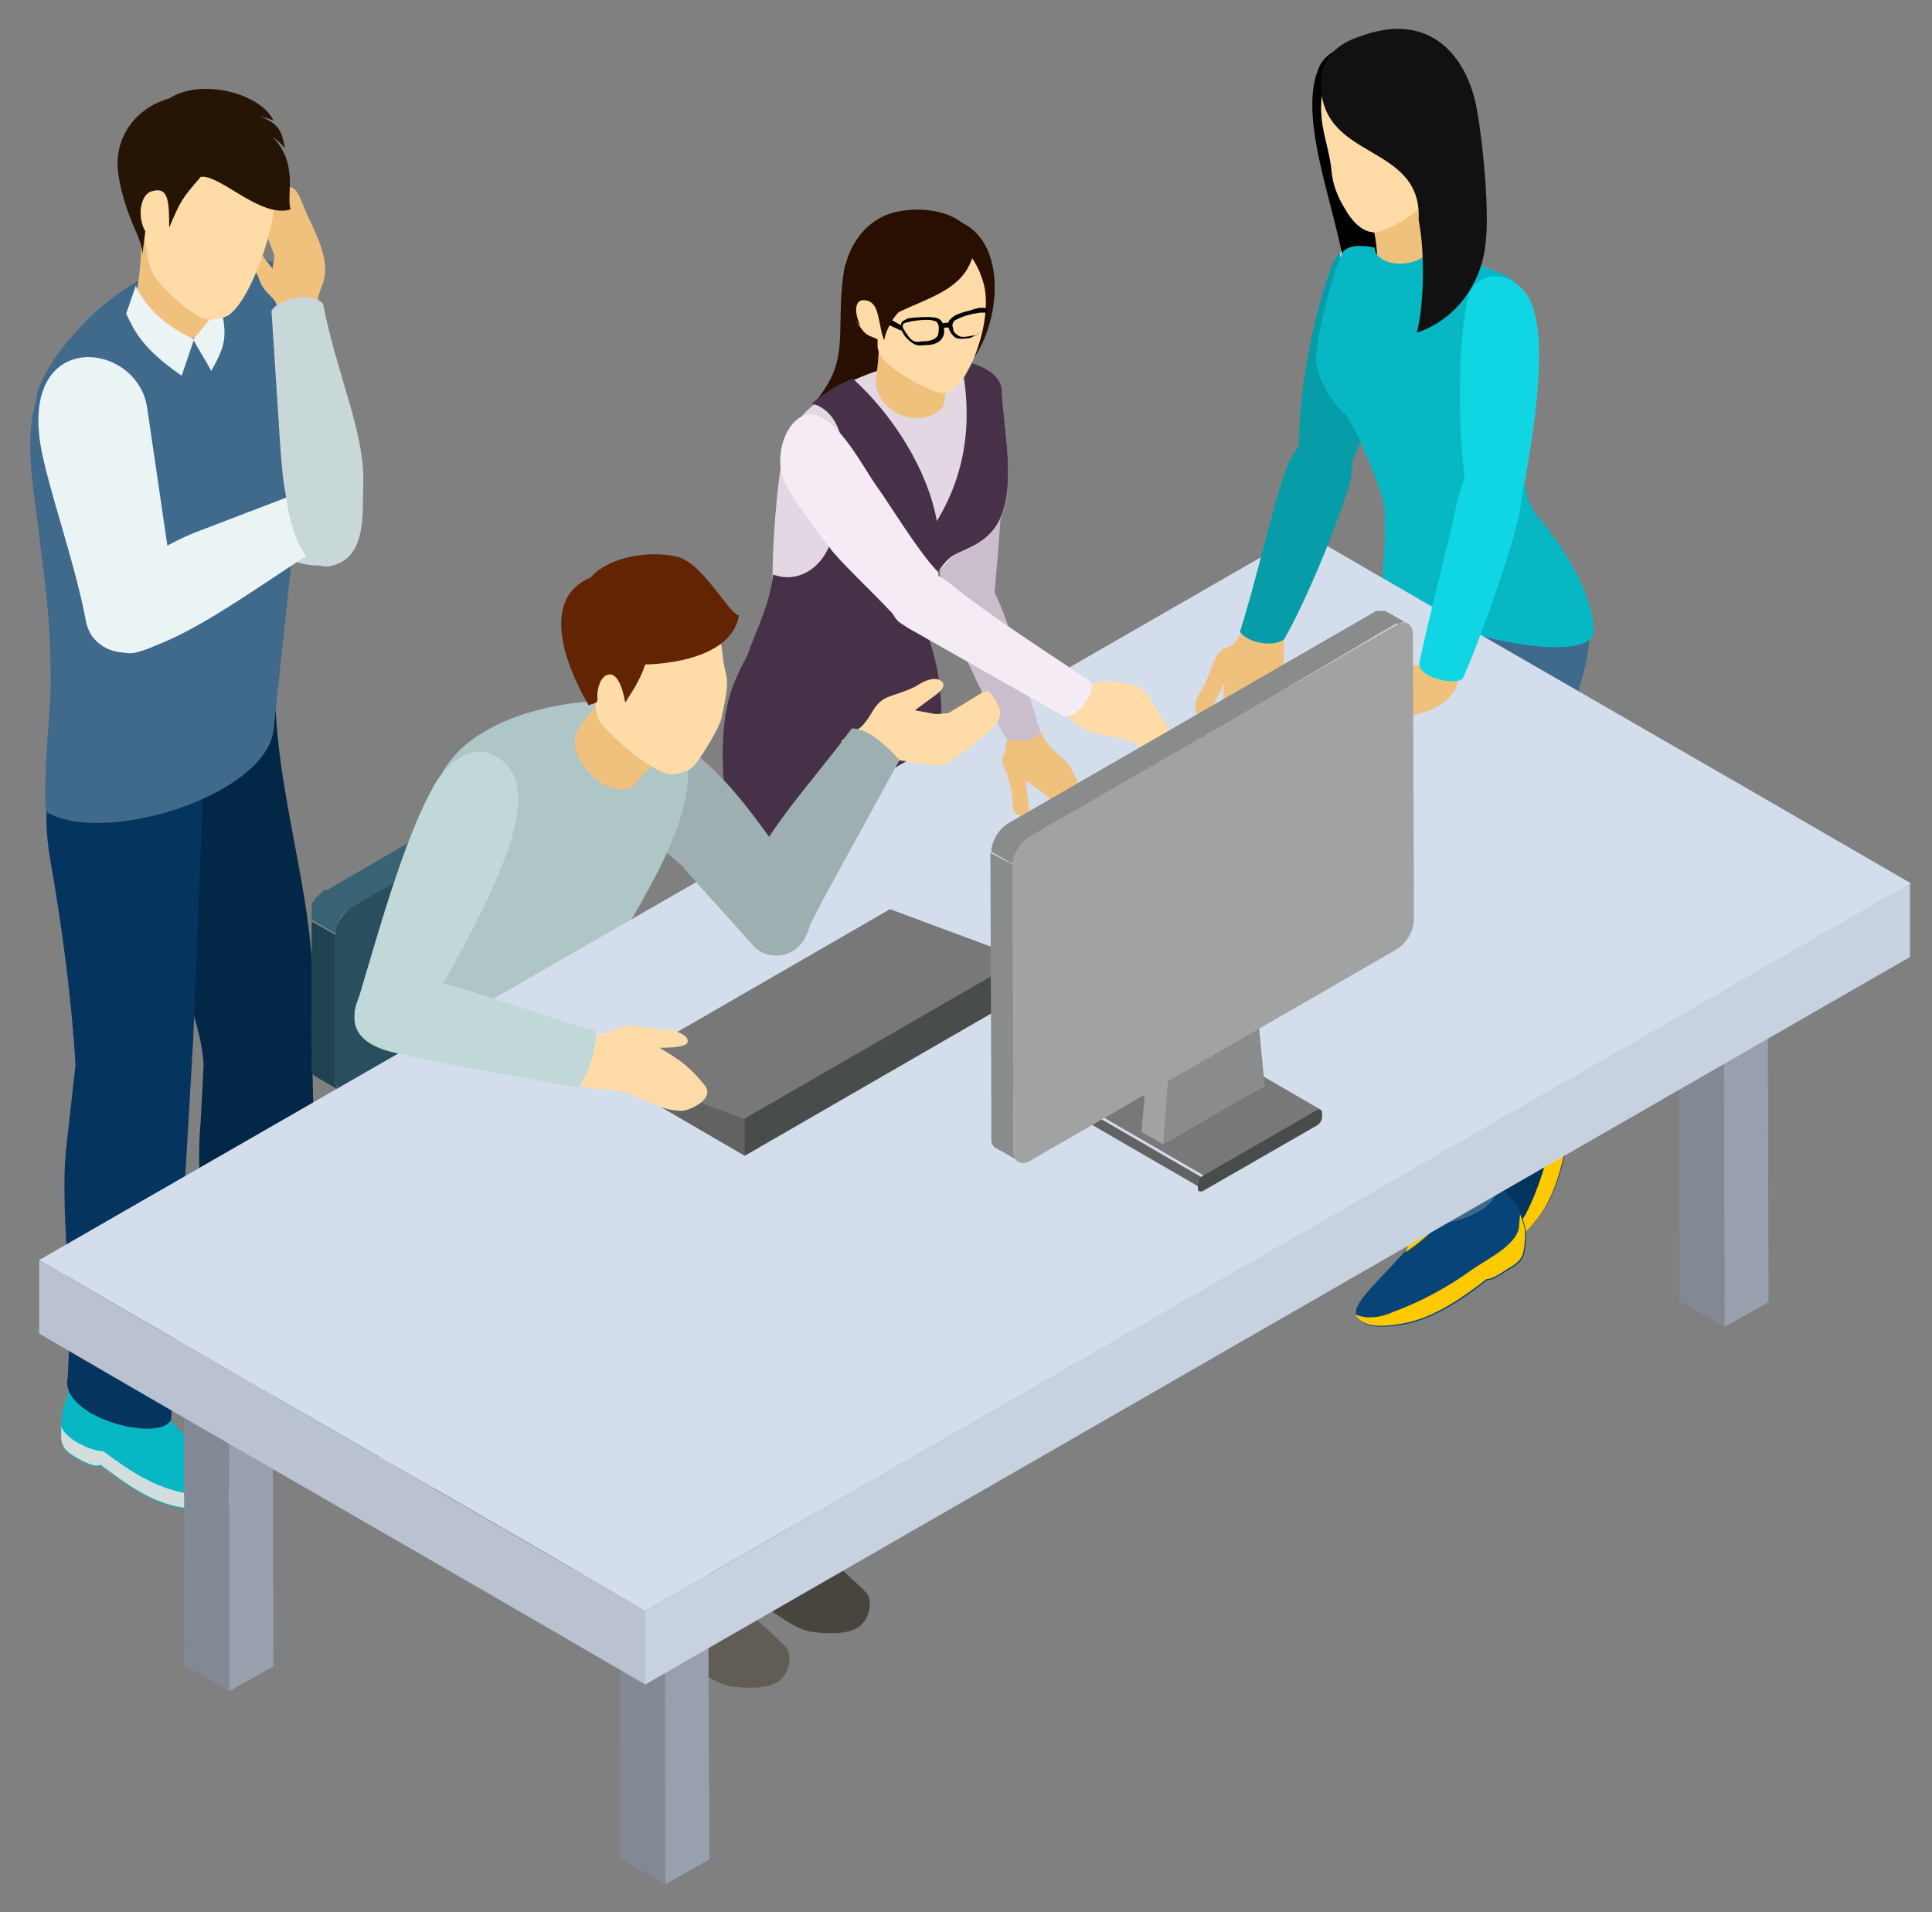 <?xml version="1.0" encoding="utf-8"?>
<!-- Generator: Adobe Illustrator 24.3.0, SVG Export Plug-In . SVG Version: 6.00 Build 0)  -->
<svg version="1.0" id="レイヤー_1" xmlns="http://www.w3.org/2000/svg" xmlns:xlink="http://www.w3.org/1999/xlink" x="0px"
	 y="0px" viewBox="0 0 202.1 200" style="enable-background:new 0 0 202.1 200;" xml:space="preserve">
<rect x="0" y="0" width="202.1" height="200" fill="#808080" stroke="none"/>
<style type="text/css">
	.st0{fill-rule:evenodd;clip-rule:evenodd;fill:#07B7C4;}
	.st1{fill-rule:evenodd;clip-rule:evenodd;fill:#D3DDDE;}
	.st2{fill-rule:evenodd;clip-rule:evenodd;fill:#079DA8;}
	.st3{fill-rule:evenodd;clip-rule:evenodd;fill:#BECBCC;}
	.st4{fill-rule:evenodd;clip-rule:evenodd;fill:#032747;}
	.st5{fill-rule:evenodd;clip-rule:evenodd;fill:#05345E;}
	.st6{fill-rule:evenodd;clip-rule:evenodd;fill:#C8D8D9;}
	.st7{fill-rule:evenodd;clip-rule:evenodd;fill:#406A8C;}
	.st8{fill-rule:evenodd;clip-rule:evenodd;fill:#EBF4F5;}
	.st9{fill-rule:evenodd;clip-rule:evenodd;fill:#F0C17D;}
	.st10{fill-rule:evenodd;clip-rule:evenodd;fill:#FFDBA7;}
	.st11{fill-rule:evenodd;clip-rule:evenodd;fill:#261505;}
	.st12{fill-rule:evenodd;clip-rule:evenodd;fill:#FDCA01;}
	.st13{fill-rule:evenodd;clip-rule:evenodd;fill:#084478;}
	.st14{fill-rule:evenodd;clip-rule:evenodd;fill:#C6DEF2;}
	.st15{fill-rule:evenodd;clip-rule:evenodd;fill:#365A78;}
	.st16{fill-rule:evenodd;clip-rule:evenodd;}
	.st17{fill-rule:evenodd;clip-rule:evenodd;fill:#121111;}
	.st18{fill-rule:evenodd;clip-rule:evenodd;fill:#CBBECC;}
	.st19{fill-rule:evenodd;clip-rule:evenodd;fill:#290F01;}
	.st20{fill-rule:evenodd;clip-rule:evenodd;fill:#042847;}
	.st21{fill-rule:evenodd;clip-rule:evenodd;fill:#473148;}
	.st22{fill-rule:evenodd;clip-rule:evenodd;fill:#E2D7E3;}
	.st23{fill-rule:evenodd;clip-rule:evenodd;fill:#9DAFB0;}
	.st24{fill-rule:evenodd;clip-rule:evenodd;fill:#48453E;}
	.st25{fill-rule:evenodd;clip-rule:evenodd;fill:#1F4351;}
	.st26{fill-rule:evenodd;clip-rule:evenodd;fill:#294F5E;}
	.st27{fill-rule:evenodd;clip-rule:evenodd;fill:#376375;}
	.st28{fill-rule:evenodd;clip-rule:evenodd;fill:#041D33;}
	.st29{fill-rule:evenodd;clip-rule:evenodd;fill:#08355C;}
	.st30{fill-rule:evenodd;clip-rule:evenodd;fill:#367C83;}
	.st31{fill-rule:evenodd;clip-rule:evenodd;fill:#46AAB4;}
	.st32{fill-rule:evenodd;clip-rule:evenodd;fill:#021A30;}
	.st33{fill-rule:evenodd;clip-rule:evenodd;fill:#615D54;}
	.st34{fill-rule:evenodd;clip-rule:evenodd;fill:#AFC6C7;}
	.st35{fill-rule:evenodd;clip-rule:evenodd;fill:#828994;}
	.st36{fill-rule:evenodd;clip-rule:evenodd;fill:#98A0AD;}
	.st37{fill-rule:evenodd;clip-rule:evenodd;fill:#BAC2D1;}
	.st38{fill-rule:evenodd;clip-rule:evenodd;fill:#D4DDEC;}
	.st39{fill-rule:evenodd;clip-rule:evenodd;fill:#C8D1E0;}
	.st40{fill-rule:evenodd;clip-rule:evenodd;fill:#632404;}
	.st41{fill-rule:evenodd;clip-rule:evenodd;fill:#636262;}
	.st42{fill-rule:evenodd;clip-rule:evenodd;fill:#787878;}
	.st43{fill-rule:evenodd;clip-rule:evenodd;fill:#484D4B;}
	.st44{fill-rule:evenodd;clip-rule:evenodd;fill:#C1D8D9;}
	.st45{fill-rule:evenodd;clip-rule:evenodd;fill:#F5EBF5;}
	.st46{fill-rule:evenodd;clip-rule:evenodd;fill:#10D5E3;}
	.st47{fill-rule:evenodd;clip-rule:evenodd;fill:#A1A3A2;}
	.st48{fill-rule:evenodd;clip-rule:evenodd;fill:#8A8C8B;}
</style>
<g>
	<g>
		<g>
			<path class="st0" d="M15.8,144.4c0.8,2.9,1.6,3.7,2.8,5c1,1,6.2,4.3,6.5,5.2c0.3,0.7,0.3,1.9-0.8,2.7c-1.2,0.8-3.5,0.7-5.1,0.5
				c-3.4-0.5-6-2.5-8.7-4.5c-0.3,0.3-1.5-0.1-2.6-0.8c-0.9-0.5-1.4-1-1.5-1.9c-0.1-0.6,0-1.9,0.1-2.5c0.2-1.7,1-3.1,1.7-4.9l3.3-0.8
				L15.8,144.4z"/>
			<path class="st1" d="M25.3,155.1c0.1,0.7-0.1,1.5-1,2.1c-1.2,0.8-3.5,0.7-5.1,0.5c-3.4-0.5-6-2.5-8.7-4.5
				c-0.3,0.3-1.5-0.1-2.6-0.8c-0.9-0.5-1.4-1-1.5-1.9c0-0.3,0-0.8,0-1.3c0.4,1.3,3.1,2.6,4.4,2.6c2.7,2,5.3,3.8,8.7,4.4
				c1.6,0.2,3.9,0.3,5.1-0.5C24.9,155.6,25.1,155.4,25.3,155.1z"/>
		</g>
		<g>
			<path class="st2" d="M32.2,140.5c0.8,2.9,1.6,3.7,2.8,5c1,1,6.1,4.3,6.5,5.2c0.3,0.7,0.3,1.9-0.8,2.7c-1.2,0.8-3.5,0.7-5.1,0.5
				c-3.4-0.5-6-2.5-8.7-4.5c-0.3,0.3-1.5-0.1-2.6-0.8c-0.9-0.5-1.4-1-1.5-1.9c-0.1-0.6,0-1.9,0.1-2.5c0.2-1.7,0.9-3.1,1.7-4.9
				l3.3-0.8L32.2,140.5z"/>
			<path class="st3" d="M41.7,151.3c0.1,0.7-0.1,1.5-1,2.1c-1.2,0.8-3.5,0.7-5.1,0.5c-3.4-0.5-6-2.5-8.7-4.5
				c-0.3,0.3-1.5-0.1-2.6-0.8c-0.9-0.5-1.4-1-1.5-1.9c0-0.3,0-0.8,0-1.3c0.4,1.3,3.1,2.6,4.4,2.6c2.7,2,5.3,3.8,8.7,4.4
				c1.6,0.2,3.9,0.3,5.1-0.5C41.3,151.8,41.5,151.5,41.7,151.3z"/>
		</g>
		<path class="st4" d="M15.3,72.1c-0.8,3.9-1.8,7.3-2.1,11.3c-0.6,7.5,7.6,19.8,8.1,27.9l-0.3,5.9c-0.6,6.1,0.5,14,1.9,23.8
			c1.6,3.6,9.9,4.3,10.8,3.3c0.2-0.2-1.4-34.5-1-38.8c0.5-12-4.4-23-3.9-35.8L15.3,72.1z"/>
		<path class="st5" d="M6.3,74.1c-0.7,6.3-2.2,9.4-1,16.1c1.2,6.8,2.2,14.4,2.6,21.2l-1,8.9c-0.6,6.1,0.7,14.3,0.2,23.7
			c-1.1,4.2,9.6,7,10.8,4.5l2.3-39.6c0.5-12,0.9-21.6,1.3-34.5L6.3,74.1z"/>
		<path class="st6" d="M28.6,56.4c1,2.9,4.9,3.2,7,2.3c1.3-0.6,2-3.6,2.2-5.1c-0.6-4.9-4.3-21.9-6.9-24.3c-3-2.9-8.4-3.2-9.4,5
			C21.1,38,26.2,49.4,28.6,56.4z"/>
		<path class="st7" d="M3.8,41.9C2.5,45.9,3.5,51.1,4,55.2c0.7,6,1.3,9.1,1.3,16.6c0,2.2-0.8,9.1-0.5,13.1
			c5.8,3.6,22.7-1.5,23.8-8.4l3.1-29.1c0.8-5.1,2.1-21.4-5.9-20.4c-3,0.4-7.5,0.2-11.9,2.7C8.4,33,3.8,39.3,3.8,41.9z"/>
		<path class="st8" d="M9.6,66.5c2.7,3.7,9,0.9,9-2l-3.2-21.8c-1-7.3-14.3-8.6-10.8,5.6C5.7,53,7.8,59,8.9,64.5
			C9,65.2,9.2,65.9,9.6,66.5z"/>
		<path class="st9" d="M14.7,23c0.3,2.2-0.1,6.6-0.6,8.5c-0.8,3.4,9.1,6.6,8.8,0.3c0-0.9,0.1-1.9,0.2-2.8L14.7,23z"/>
		<path class="st9" d="M31.6,21.2c1,2.6,2.9,5.4,2.3,8c-0.2,1-1,1.8-0.5,3.9l-4.3,1.3c-0.1-1.4,0-2-0.2-2.6
			c-0.2-0.8-1.4-1.1-1.9-2.9c-0.7-1.2-1.6-2.6-0.8-3c0.4-0.2,0.9,0.4,1.3,0.9c0.4,0.5,0.6,0.8,1,1.3c0.1-0.5,0.2-1,0.2-1.4
			c-0.3-0.9-0.7-1.7-1-2.6l-0.8-2.8c-0.2-0.6,1.1-1.3,2.1-1.6C30.8,19.1,31.1,20,31.6,21.2z"/>
		<g>
			<path class="st8" d="M14.2,29.9c1.4,3.1,4.4,4.8,6.1,5.6l-1.3,3.8c-4.2-2.9-5-4.8-5.8-6.5L14.2,29.9z"/>
			<path class="st8" d="M23,31.2c-0.4,1.7-1.4,2.6-2.8,4.3c0.6,1.1,1.3,2.2,1.9,3.3c1.4-2.5,1.6-3.4,1.2-5.8L23,31.2z"/>
		</g>
		<g>
			<path class="st10" d="M28.7,20.8c0.1,3-2.4,10.4-4.7,12.1c-0.5,0.4-1.7,0.6-2.3,0.5c-1.3-0.1-4.3-2.9-5-3.8
				c-1.2-1.4-1.2-2.3-1.6-5l-0.8-2.2l0.4-7.4c4.3-1.6,8.1-2.6,10.2-2C26.9,13.8,28.6,15.4,28.7,20.8z"/>
			<path class="st11" d="M30.4,21.9c-0.5-1.5,0.9-4.7-1.9-7.6c0.4,0.3,0.9,0.7,1.3,1.2c-0.3-1.7-0.6-2.6-2.6-3.3
				c0.6,0.1,0.8,0.2,1.4,0.4c-1.3-2.8-7.5-4.5-10.9-2.3c-3.5,1-5.5,3.9-5.4,7c0.1,2.2,1,4.9,2,7.1c0.4,0.9,0.6,1.7,0.6,2.2l0.3-2.4
				c-0.9-1.6-0.5-3.9,0.7-4.2c1.7-0.5,1.8,1,1.8,3.8c1.2-2.8,1.3-3,3.3-5.3C23,18.2,27.3,22.9,30.4,21.9z"/>
		</g>
		<path class="st8" d="M20.4,55.7l10.2-3.9c2.3,0.3,4,2.9,3.2,5.2c-6.4,4.1-12.2,8.4-17.2,10.4c-2.9,1.1-3.7,1.8-5.7-1.3
			c-1.6-2.5,2.3-6.5,5.1-8.2C17.2,57.2,18.9,56.3,20.4,55.7z"/>
		<path class="st6" d="M29.3,46.4l-0.9-13.9c0.9-1.4,4.4-2,5.4-0.7c1.4,7.3,4.4,13.5,4.2,18.8c-0.1,3.1,0.4,7.8-3.4,8.6
			c-3,0.6-4.3-4.2-4.7-7.4C29.6,50.4,29.4,48,29.3,46.4z"/>
	</g>
	<path class="st2" d="M139.4,27.6c-1.7,4.1-3.5,12.7-3.5,18.4c0,3.7,4.3,5.4,5.6,2.2c2.2-5.3,5.4-14,4.3-18.7
		C144.9,25.2,140.5,24.8,139.4,27.6z"/>
	<g>
		<path class="st5" d="M154.2,114.9c0.8,1.6,1.4,3.8,1.6,6c0.3,4.3-0.3,8.8,1.2,9c1.7,0.2,3-1.4,3.9-2.5c2.1-2.7,2.8-6.4,3.4-9.7
			c0.4-0.4,0.6-1.3,0.9-2.5c0.3-1,0.3-1.7-0.2-2.4c-0.4-0.5-0.9-1.2-1.4-1.6c-2.7-2-4.6-1.2-5.7-1.7l-1.9,1.1L154.2,114.9z"/>
		<path class="st12" d="M156.7,129.9c0.1,0,0.2,0.1,0.2,0.1c1.7,0.2,3-1.4,3.9-2.5c2.1-2.7,2.8-6.4,3.4-9.7c0.4-0.4,0.6-1.3,0.9-2.5
			c0.3-1,0.3-1.7-0.2-2.4c-0.4-0.5-0.9-1.2-1.4-1.6c-0.5-0.4-1-0.6-1.4-0.8c0.3,0.4,0.7,0.8,0.9,1.1c1.1,1.5-0.2,4.9-0.5,6.6
			c-0.6,3-1.5,6.1-2.9,8.8C159,128,158,129.4,156.7,129.9z"/>
		<path class="st12" d="M152.2,114.6c0-0.6,1.7-1.7,3.2-1.4c1.9,0.4,1.6,5.6,0.9,8.2C155.5,118.3,152.1,115.9,152.2,114.6z"/>
		<path class="st13" d="M150.3,125c-0.5,1.7-1.6,3.7-3,5.5c-2.8,3.3-6.3,6.1-5.3,7.3c1,1.3,3.1,1,4.5,0.8c3.4-0.5,6.5-2.7,9.1-4.7
			c0.6,0,1.3-0.5,2.4-1.2c0.9-0.5,1.4-1,1.5-1.9c0.1-0.6,0.2-1.5,0.1-2.1c-0.6-3.3-2.5-4-3-5.2l-2.1-0.5L150.3,125z"/>
		<path class="st12" d="M141.8,137.5c0,0.1,0.1,0.2,0.1,0.2c1,1.3,3.1,1,4.5,0.8c3.4-0.5,6.5-2.7,9.1-4.7c0.6,0,1.3-0.5,2.4-1.2
			c0.9-0.5,1.4-1,1.5-1.9c0.1-0.6,0.2-1.5,0.1-2.1c-0.1-0.6-0.3-1.1-0.5-1.6c0,0.5-0.1,1-0.1,1.4c-0.3,1.9-3.5,3.4-4.9,4.4
			c-2.5,1.8-5.4,3.4-8.2,4.4C144.8,137.7,143.1,138.1,141.8,137.5z"/>
		<path class="st14" d="M152.5,26.9c5.3,1.7,8.5,4,7.1,5.3c-1.3,1.2-6.7,0.8-12-0.9c-5.3-1.7-8.5-4-7.1-5.3
			C141.9,24.9,147.2,25.2,152.5,26.9z"/>
		<path class="st15" d="M139.5,86.6l13.6,28l0,0c0.1,0.1,0.2,0.2,0.3,0.2c0.7,0,2.2-1.7,3.2-3.8c0.8-1.6,1.2-3,0.9-3.4
			c-1.7-6.1-3.6-13.1-7.1-18.4c-1.2-1.9-1.7-1.6-2.9-3.2C144.5,82.1,139.2,83.3,139.5,86.6z"/>
		<path class="st15" d="M139.6,85.5c-0.9,2.9,5.3,5.8,8.4,1.8l14.9-25.7l-14.4-10.7c-1.7,5.1-2.3,6.2-3.7,11.6
			C142.8,70,140.9,79.2,139.6,85.5z"/>
		<path class="st7" d="M154.8,56.3l-1.1-0.1l-0.8,5.9c-2.6,6.4-2.3,21.1-2.2,27.1c0,0.9,0,1.8,0,2.6c-0.1,4.9,7.5,3.1,8.4,0.5
			c1.6-4.6,2.1-6.8,3.5-12.1c2.4-9.1,7.7-16.4-1.6-24.5L154.8,56.3z"/>
		<path class="st7" d="M150.8,92.1l-0.8,35.4l0,0c0,0.1,0.1,0.3,0.2,0.3c0.7,0.3,3.1-0.1,5-1.4c1.5-1.1,1.9-2.7,1.9-3.2
			c1.3-7.3,3.2-15.8,3-21.2c-0.2-5.2-0.8-7.9-0.8-10.1C159.4,87,150.9,82.7,150.8,92.1z"/>
		<path class="st16" d="M143.8,4.1c-3,0.4-5.1,1.3-5.8,2.9c-3.1,6.9,4.9,20.9,2.4,26.5l7.2-2l1.9-19.2L143.8,4.1z"/>
		<path class="st9" d="M149.4,17.1c0.1,1.5-0.5,5,1.8,8.3l-4.2,5l-2.9-1.8c0-3.2-0.3-5.1-1.5-7.7L149.4,17.1z"/>
		<path class="st0" d="M150.9,24.3c1.8,2.3,3.4,3.4,5.9,4.2c4.7,1.6,3.4,9.7,2.5,15.2c-0.5,3.1-0.2,5.3,0.2,7
			c0.3,1.2,0.4,2.1,1.2,3.1c3.3,3.9,6.2,9,6,12.6l-0.1,0c0,0.2-0.1,0.3-0.3,0.5c-1.5,1.4-7.5,0.9-13.4-1c-5.4-1.7-8.9-4.1-8.3-5.5
			c0.3-2.8,0.4-7.1,0-8.3c-0.3-1.1-2.2-6.3-3.8-8.7c-1.9-1.7-2.8-3.7-3.1-5.4c-0.3-1.8,1.7-9.5,2.7-11.5c0.4-0.9,2.2-0.9,3.4-0.6
			C143.8,28,149.3,28.8,150.9,24.3z"/>
		<path class="st10" d="M139.1,7.1c-2,4.8-0.1,7.4,0.2,10.9c0.2,1.9,1,3.2,1.6,4.2c0.9,1.4,1.8,2,2.7,2.1c1.8,0.2,8.2-4.3,8.3-6.7
			l0.2-9.3L139.1,7.1z"/>
		<path class="st17" d="M148.4,23c0.8,4.1,0.4,9.9-0.2,11.8c3.7-1.2,6.7-4.7,7.2-9.3c0.4-3.3-0.2-10.1-0.9-14
			c-1-5.7-5-10.4-12.2-7.7c-1.6,0.5-3.9,1.7-4.1,4.4C137.7,17,148.8,14.7,148.4,23z"/>
		<path class="st12" d="M148.8,123.2c0.4-0.4,2.4-0.1,3.2,1.2c1.1,1.7-2.7,5.1-5,6.6C148.5,128.1,147.8,124,148.8,123.2z"/>
	</g>
	<g>
		<path class="st18" d="M104,39.5c2,2.4,0.3,19.4,0,22.9c-0.4,0.8-2.1,2.3-4.8,1.9c-0.6-0.8-0.7-1.7-0.7-1.9
			c-0.5-4.9,0.1-13.9,0-18.8L104,39.5z"/>
		<path class="st19" d="M88.4,27.7c-0.7,3.5-0.3,7-0.7,9.4c-0.5,3.1-2.4,4.7-3.5,6.4c-3.3,5.2,16.1-4.5,16.1-4.7
			c-1-4.6-4.8-7.1-8.4-9.6C91.9,29.2,88.4,27.8,88.4,27.7z"/>
		<g>
			<g>
				<path class="st9" d="M94.3,65h1.1l-0.2,10.1c0.3,5.8,1.4,17.3,1.5,23.1c0.1,3.7-0.8,5.6-0.7,8.4c0.3,7.9-0.7,15.6-0.8,23.8
					l-3.6,3.4c-1.7-12.3-4.3-19-4-26c0.5-11.7,0-11.6-1.3-18.9c-1.9-11.3-0.6-3.3-0.2-7.8c0.3-3.4,0.9-7.8,3.7-16.5L94.3,65z"/>
				<path class="st10" d="M86.6,70.9h1.1L87.5,81c0.3,5.9,1.4,17.3,1.5,23.1c0.1,3.7-0.8,5.6-0.7,8.4c0.3,7.9-0.7,15.6-0.8,23.8
					l-3.6,3.4c-1.7-12.3-4.3-19-4-26c0.5-11.7,0-11.6-1.3-18.9c-1.9-11.3-0.6-3.3-0.2-7.8c0.3-3.4,0.9-7.8,3.7-16.5L86.6,70.9z"/>
				<path class="st10" d="M87.5,132.8c-0.1,2.3,0.4,3.4,0.6,4.2c0.7,1.9,4.1,4.2,5.5,5.6l-0.5,1.9l-1.7,0.1l-2.2-0.2
					c-1.2-1-2.4-2.3-3.2-2.9c-3.1-2.5-4.1-2.7-3.4-4.6c0.3-0.7,0.7-3.8-0.1-7.4L87.5,132.8z"/>
				<path class="st5" d="M92.5,141.7c0.3,0.4,0.6,0.8,0.6,1.2c0,0.5-0.5,0.9-1.6,1c-1.3,0.1-3.6-1.5-5-2.9c-1.5-1.5-3-2.9-3.8-4.7
					c-0.9,1.1-1.2,2.4-0.9,4.1l0.3,1.9l2.1,1.1l0.9-0.3l0.1-0.6c1.1,0.8,2.5,2.6,3.4,3.1c2.2,1.2,3.8,1.2,5,1.1
					c0.9,0,1.8-0.6,1.7-1.6C95,143.5,93.2,142.1,92.5,141.7z"/>
				<g>
					<path class="st9" d="M95.2,128.5c-0.1,2.3,0.4,3.4,0.6,4.2c0.7,1.9,4.1,4.2,5.5,5.6l-0.5,1.9l-1.7,0.1l-2.2-0.2
						c-1.2-1-2.4-2.3-3.2-2.9c-3.1-2.5-4.1-2.7-3.4-4.6c0.3-0.7,0.7-3.8-0.1-7.4L95.2,128.5z"/>
					<path class="st20" d="M100.2,137.4c0.3,0.4,0.6,0.8,0.6,1.2c0,0.5-0.5,0.9-1.6,1c-1.3,0.1-3.6-1.5-5-3c-1.5-1.5-3-2.9-3.8-4.7
						c-0.9,1.1-1.2,2.4-0.9,4.1l0.3,1.9l2.1,1.1l0.9-0.4l0.1-0.6c1.1,0.8,2.5,2.6,3.4,3.1c2.2,1.2,3.8,1.2,5,1.1
						c0.9,0,1.8-0.6,1.7-1.5C102.7,139.2,100.9,137.9,100.2,137.4z"/>
				</g>
			</g>
			<path class="st21" d="M75.6,79c0,6.5,2.3,14.1,3.3,23.8c0,0.8,0.4,1.5,1.3,2c2.6,1.5,8.2,0.6,12.6-1.9c3.2-1.8,4.8-4,4.6-5.7l0,0
				c1.7-22.9,1.3-25.6-0.2-30.3c-0.9-2.7-2.5-5.5-2.4-6.7c-5.2,5.6-11,0.7-14.8,4C78.3,69.9,75.6,70.6,75.6,79z"/>
		</g>
		<path class="st22" d="M87.5,40.7c-2.8,1.6-5.2,3.8-5.7,7.2c-0.5,3.2-1,8.2-1,13.4c0,17.2,18.9-3.1,18.9-3.1
			c1.5-0.9,3.6-1.3,4.8-3.6c1.7-3.4,0.7-8.4,0.3-13.2c0-1.1-0.5-2-1.6-2.6C100.1,36.8,93,37.5,87.5,40.7z"/>
		<path class="st21" d="M104.8,41.3c0.4,4.8,1.4,9.8-0.3,13.2c-1.2,2.3-3.3,2.8-4.8,3.6c-1.4,0.9-2.9,3.4-4.4,9.7l-16.9,7.5
			c-2.4-5.3,1.3-8.7,2.3-14.1c0.1-0.4,0.1-0.7,0.2-1.1c2.3,0.9,5.1-0.4,6.1-3.7c2.4-8.1,1.4-13.3-2.1-14.2c1.4-1.1,2.5-1.9,4.3-2.6
			c4.1,3.7,7.8,9.4,8.8,14.9c3.3-5.4,3.7-11.2,2.5-16.8c1,0.2,1.9,0.5,2.6,0.9C104.4,39.3,104.9,40.3,104.8,41.3z"/>
		<path class="st9" d="M92.1,33.5c-0.1,1.6-0.2,4.9-0.5,6.1c-0.1,3.6,4.8,5.6,7.1,2.9l0.9-5.5L92.1,33.5z"/>
		<path class="st19" d="M100.4,23.2c6.1,2.6,3.7,14.4-0.9,16.3l-5.7-2.2l-1-5.6L96,26L100.4,23.2z"/>
		<path class="st10" d="M102.9,29.7c0.4,1.4,0.3,3.8-0.5,6.3c-0.5,1.6-0.9,2.3-1.4,3.2c-0.5,0.9-1.4,1.8-2.2,1.9
			c-1.5,0.1-4.9-2.2-5.5-2.7c-0.9-0.7-1.4-1.3-1.5-2.1l0-0.8c-0.5-0.3-1.1-0.3-1.6-1c-0.5-0.7-1.1-1.3-1.3-3.1
			c-0.5-4.6,2-6.6,4.7-7.3C97.3,23.2,101.6,24.8,102.9,29.7z"/>
		<path class="st19" d="M92.5,35.6c-0.3-0.6-0.4-1.6-0.6-2.4c-0.2-0.9-0.5-1.8-1.6-1.8c-0.7,0-1.1,0.9-0.3,2.7
			c-3.6-3.6-1.4-10.7,3.6-11.9c4.7-1.1,10.3,1.2,7.6,5.9c-1.3,2.3-4.3,3.2-7.1,4.5C93.6,32.9,92.6,34.6,92.5,35.6z"/>
		<path class="st16" d="M99.9,33c0.4-0.2,1-0.4,1.5-0.5l0,0l0.3-0.1l0,0c0.2-0.1,0.5-0.1,0.7-0.2c0.2,0,0.5,0,0.6,0
			c0.4,0.1,0.3,0.6,0.2,1l0,0.1c-0.1,0.3-0.2,0.7-0.4,1c-0.2,0.3-0.4,0.6-0.6,0.7c-0.2,0.1-0.4,0.2-0.6,0.3l0,0
			c-0.2,0.1-0.4,0.1-0.6,0.1h0l0,0l0,0c-0.6,0.1-1.1,0-1.3-0.3c-0.3-0.3-0.4-0.6-0.5-0.9v0l0,0c0-0.3,0-0.5,0.1-0.7
			C99.5,33.3,99.6,33.2,99.9,33L99.9,33z M101.5,32.9c-0.5,0.1-1,0.3-1.4,0.5c-0.2,0.1-0.4,0.2-0.4,0.4c-0.1,0.1-0.1,0.3,0,0.5v0v0
			c0,0.3,0.1,0.5,0.4,0.7c0.2,0.2,0.5,0.3,1.1,0.2h0l0,0l0,0c0.2,0,0.4-0.1,0.6-0.1l0,0c0.2,0,0.4-0.1,0.5-0.2
			c0.2-0.1,0.3-0.3,0.5-0.6c0.2-0.3,0.3-0.6,0.3-0.9v0l0-0.1c0.1-0.3,0.1-0.6,0-0.6c-0.1,0-0.3,0-0.5,0c-0.2,0-0.4,0.1-0.7,0.1l0,0
			L101.5,32.9L101.5,32.9z"/>
		<path class="st16" d="M97.5,33.5c-0.5-0.1-1.9,0-2.5,0.2c-0.2,0-0.4,0.1-0.5,0.2c-0.2,0.2,0,0.5,0.2,0.8c0.2,0.3,0.4,0.6,0.5,0.7
			c0.4,0.4,0.7,0.4,1.3,0.3c0.6,0,1.3-0.1,1.6-0.6c0.1-0.3,0.1-0.6,0.1-0.9v0v0c0-0.2-0.1-0.4-0.2-0.5C98,33.6,97.8,33.6,97.5,33.5
			L97.5,33.5z M97.6,33.2c0.3,0,0.6,0.1,0.8,0.3c0.2,0.2,0.3,0.4,0.3,0.7l0,0l0,0l0,0c0.1,0.3,0.1,0.8-0.1,1.1
			c-0.4,0.7-1.2,0.8-1.9,0.8c-0.7,0.1-1,0-1.5-0.4c-0.2-0.2-0.5-0.4-0.7-0.8c-0.3-0.4-0.4-0.9-0.1-1.3c0.2-0.1,0.4-0.2,0.6-0.3
			C95.6,33.2,97.1,33.1,97.6,33.2z"/>
		<rect x="98.5" y="33.8" transform="matrix(0.992 -0.127 0.127 0.992 -3.516 12.806)" class="st16" width="0.9" height="0.5"/>
		<polygon class="st16" points="94.4,34.1 93.3,33.5 93,34 94.3,34.6 		"/>
	</g>
	<path class="st23" d="M84.3,93.1c0.1,3.5-5.3,5.1-5.8,3.5c-4.9-4.1-9.7-8.2-14.6-12.4l3.4-8.5C75,78.5,79.8,86.7,84.3,93.1z"/>
	<g>
		<g>
			<path class="st24" d="M82.7,157.8c0.6,2.6,6.7,7.4,7.9,8.8c0.8,0.8,0.3,2.9-0.8,3.6c-1.2,0.8-3.3,0.7-4.9,0.5
				c-1.9-0.3-4.1-2.2-6.5-3.8c-2.5-1.5-5.5-2.6-5.5-4c0.1-1.9,0.7-3.4,1-6.1l3.5,0.9L82.7,157.8z"/>
			<g>
				<g>
					<path class="st25" d="M45.2,154.7c0,0.1,0,0.1,0,0.2c0,0,0,0,0,0c0,0,0,0.1,0.1,0.1c0,0,0,0,0,0c0,0,0.1,0.1,0.1,0.1
						c0,0,0.1,0,0.1,0.1c0,0,0.1,0,0.1,0.1l12.1,7l0,1.9l-12.1-7c0,0,0,0,0,0c0,0-0.1,0-0.1-0.1c0,0-0.1,0-0.1-0.1c0,0,0,0,0,0
						c0,0-0.1-0.1-0.1-0.1c0,0,0,0,0,0c0,0,0,0,0,0c0,0,0,0,0,0c0,0,0-0.1,0-0.1c0,0,0,0,0,0c0,0,0,0,0,0c0,0,0,0,0-0.1
						c0,0,0-0.1,0-0.1c0,0,0,0,0,0l0,0L45.2,154.7z"/>
					<path class="st26" d="M58.2,162.5C58.2,162.5,58.2,162.5,58.2,162.5c0.2,0.1,0.4,0.1,0.6,0.1c0,0,0,0,0,0c0.2,0,0.4,0,0.6-0.1
						c0,0,0,0,0,0c0.2,0,0.4-0.1,0.5-0.2l14-8.1c0.3-0.2,0.5-0.4,0.5-0.6l0,1.9c0,0.2-0.2,0.5-0.5,0.6l-14,8.1
						c-0.1,0-0.1,0.1-0.2,0.1c-0.1,0-0.1,0-0.2,0.1c0,0-0.1,0-0.1,0c0,0,0,0,0,0c0,0,0,0,0,0c0,0-0.1,0-0.2,0c0,0-0.1,0-0.1,0
						c0,0-0.1,0-0.2,0c0,0,0,0-0.1,0c0,0,0,0,0,0c0,0-0.1,0-0.1,0c-0.1,0-0.1,0-0.2,0c-0.1,0-0.1,0-0.2,0c0,0-0.1,0-0.1,0
						c0,0,0,0-0.1,0c0,0-0.1,0-0.1,0c-0.1,0-0.2-0.1-0.3-0.1l0-1.9C57.9,162.4,58,162.5,58.2,162.5z"/>
					<path class="st27" d="M45.6,154.1c-0.6,0.4-0.6,0.9,0,1.3l12.1,7c0.6,0.3,1.6,0.3,2.2,0l14-8.1c0.6-0.3,0.6-0.9,0-1.3l-12.1-7
						c-0.6-0.3-1.6-0.3-2.2,0L45.6,154.1z"/>
				</g>
				<g>
					<polygon class="st28" points="59.8,121.4 59.3,130.9 59.8,156.1 62.3,154.7 62.3,120 					"/>
					<polygon class="st29" points="59.8,121.4 57.3,120 57.3,154.7 59.8,156.1 					"/>
				</g>
				<g>
					<polygon class="st30" points="70,132.9 72,131.7 72,130.2 70,131.4 					"/>
					<path class="st28" d="M47.2,114.6c0-0.2,0-0.5,0-0.7l2-1.2c0,0.3,0,0.6,0.1,0.8c0,0,0,0.1,0,0.1c0,0.3,0.1,0.5,0.2,0.8
						c0,0,0,0.1,0,0.1c0.1,0.3,0.2,0.6,0.3,0.9c0,0,0,0,0,0c0.1,0.3,0.3,0.6,0.4,0.9c0,0,0,0,0,0c0.2,0.3,0.3,0.5,0.5,0.8
						c0,0,0,0,0.1,0.1c0.2,0.2,0.4,0.4,0.5,0.6c0,0,0.1,0.1,0.1,0.1c0.1,0.2,0.3,0.3,0.5,0.4c0.1,0.1,0.1,0.1,0.2,0.2
						c0.2,0.2,0.5,0.3,0.7,0.5l-2,1.2c-0.2-0.1-0.5-0.3-0.7-0.5c-0.1-0.1-0.1-0.1-0.2-0.2c-0.1-0.1-0.2-0.2-0.3-0.3
						c0,0-0.1-0.1-0.1-0.2c0,0-0.1-0.1-0.1-0.1c0,0-0.1-0.1-0.1-0.1c-0.1-0.1-0.2-0.2-0.3-0.4c0,0-0.1-0.1-0.1-0.1c0,0,0,0,0-0.1
						c0,0-0.1-0.1-0.1-0.1c-0.1-0.1-0.1-0.2-0.2-0.3c-0.1-0.1-0.1-0.2-0.2-0.3c0,0,0,0,0,0c0,0,0,0,0,0c0-0.1-0.1-0.2-0.1-0.3
						c-0.1-0.1-0.1-0.2-0.2-0.3c0-0.1-0.1-0.2-0.1-0.3c0,0,0,0,0,0c0,0,0,0,0,0c0-0.1-0.1-0.2-0.1-0.3c0-0.1-0.1-0.2-0.1-0.4
						c0-0.1,0-0.1-0.1-0.2c0,0,0,0,0-0.1c0,0,0-0.1,0-0.1c0-0.1-0.1-0.3-0.1-0.4c0-0.1,0-0.2,0-0.3c0,0,0-0.1,0-0.1
						C47.2,114.7,47.2,114.7,47.2,114.6z"/>
					<polygon class="st28" points="47.2,113.9 49.1,112.7 49.2,92 47.2,93.2 					"/>
					<polygon class="st31" points="47.2,93.2 49.2,92 47.9,91.2 45.9,92.4 					"/>
					<polygon class="st31" points="52.8,119.1 72,130.2 70,131.4 50.8,120.3 					"/>
					<path class="st29" d="M45.9,92.4l1.3,0.8l-0.1,20.7c0,2.3,1.6,5.2,3.7,6.4L70,131.4l0,1.5l-19.2-11.1c-2.8-1.6-5-5.5-5-8.7
						L45.9,92.4z"/>
				</g>
				<g>
					<path class="st25" d="M38.9,123c0,0.1,0,0.2,0,0.2c0,0,0,0,0,0c0,0.1,0.1,0.1,0.1,0.2c0,0,0,0,0,0c0,0.1,0.1,0.1,0.2,0.2
						c0,0,0.1,0.1,0.2,0.1c0,0,0.1,0.1,0.1,0.1l18.6,10.8l0,3L39.6,127c0,0,0,0,0,0c0,0-0.1-0.1-0.1-0.1c-0.1,0-0.1-0.1-0.2-0.1
						c0,0,0,0,0,0c-0.1,0-0.1-0.1-0.1-0.2c0,0,0,0,0,0c0,0,0,0,0,0c0,0,0,0,0-0.1c0,0,0-0.1-0.1-0.1c0,0,0,0,0,0c0,0,0,0,0,0
						c0,0,0-0.1,0-0.1c0,0,0-0.1,0-0.1c0,0,0,0,0,0v0L38.9,123z"/>
					<path class="st26" d="M58.9,135.1c0,0,0.1,0,0.1,0c0.3,0.1,0.5,0.1,0.8,0.1c0,0,0,0,0,0c0.3,0,0.6,0,0.9-0.1c0,0,0,0,0,0
						c0.3-0.1,0.5-0.2,0.8-0.3l21.6-12.5c0.5-0.3,0.7-0.6,0.7-1l0,3c0,0.4-0.2,0.7-0.7,1l-21.6,12.5c-0.1,0.1-0.2,0.1-0.3,0.2
						c-0.1,0-0.2,0.1-0.3,0.1c0,0-0.1,0-0.1,0c0,0,0,0,0,0c0,0,0,0-0.1,0c-0.1,0-0.2,0-0.2,0c-0.1,0-0.2,0-0.2,0c-0.1,0-0.2,0-0.2,0
						c0,0-0.1,0-0.1,0c0,0,0,0,0,0c0,0-0.1,0-0.1,0c-0.1,0-0.2,0-0.3,0c-0.1,0-0.2,0-0.3,0c0,0-0.1,0-0.1,0c0,0-0.1,0-0.1,0
						c-0.1,0-0.1,0-0.2-0.1c-0.2-0.1-0.4-0.1-0.5-0.2l0-3C58.4,134.9,58.7,135,58.9,135.1z"/>
					<path class="st27" d="M39.6,122c-0.9,0.5-0.9,1.4,0,1.9l18.6,10.8c0.9,0.5,2.4,0.5,3.3,0l21.6-12.5c0.9-0.5,0.9-1.4,0-1.9
						l-18.6-10.8c-0.9-0.5-2.4-0.5-3.3,0L39.6,122z"/>
				</g>
				<g>
					<path class="st25" d="M35.1,97.8l0,15.1c0,0.1,0,0.2,0,0.4c0,0,0,0,0,0c0,0.1,0.1,0.2,0.1,0.3h0c0,0.1,0.1,0.1,0.1,0.2
						c0.1,0.1,0.2,0.2,0.3,0.3l-2.6-1.5c-0.1-0.1-0.2-0.1-0.3-0.3c0,0,0,0,0,0c0,0,0-0.1-0.1-0.1c0,0,0,0,0,0c0,0,0,0,0,0
						c0,0,0-0.1,0-0.1c0,0,0-0.1,0-0.1c0,0,0-0.1,0-0.1c0,0,0,0,0,0c0,0,0,0,0,0c0,0,0,0,0,0c0,0,0-0.1,0-0.1c0,0,0-0.1,0-0.1
						c0,0,0-0.1,0-0.1c0,0,0,0,0-0.1c0,0,0,0,0,0l0-15.1L35.1,97.8z"/>
					<path class="st27" d="M36.1,95.4C36.1,95.4,36.1,95.4,36.1,95.4c-0.1,0.1-0.2,0.2-0.3,0.3l0,0c-0.1,0.1-0.2,0.2-0.2,0.4
						c0,0,0,0,0,0c-0.1,0.1-0.1,0.3-0.2,0.4c0,0,0,0,0,0c-0.1,0.1-0.1,0.3-0.1,0.4c0,0,0,0,0,0c0,0.1-0.1,0.3-0.1,0.4c0,0,0,0,0,0
						c0,0.1,0,0.3,0,0.4l-2.6-1.5c0,0,0,0,0-0.1c0,0,0,0,0-0.1c0,0,0-0.1,0-0.1c0,0,0-0.1,0-0.1c0,0,0-0.1,0-0.1c0,0,0,0,0,0l0,0
						c0,0,0-0.1,0-0.1c0,0,0-0.1,0-0.1c0,0,0-0.1,0-0.1c0,0,0-0.1,0-0.1c0,0,0,0,0-0.1c0,0,0,0,0,0c0,0,0,0,0,0c0,0,0-0.1,0-0.1
						c0,0,0-0.1,0-0.1c0,0,0-0.1,0-0.1c0,0,0-0.1,0-0.1c0,0,0,0,0-0.1c0,0,0,0,0,0c0,0,0,0,0,0c0,0,0-0.1,0-0.1c0,0,0-0.1,0-0.1
						c0,0,0-0.1,0.1-0.1c0,0,0-0.1,0.1-0.1c0,0,0,0,0,0c0,0,0,0,0,0c0-0.1,0.1-0.1,0.1-0.2c0,0,0.1-0.1,0.1-0.1c0,0,0,0,0,0v0
						c0,0,0-0.1,0.1-0.1c0,0,0-0.1,0.1-0.1c0,0,0,0,0.1-0.1c0,0,0,0,0.1-0.1c0,0,0,0,0,0c0,0,0,0,0,0c0,0,0,0,0.1-0.1
						c0,0,0,0,0.1-0.1c0,0,0,0,0.1-0.1c0,0,0,0,0.1-0.1c0,0,0,0,0,0c0,0,0,0,0,0c0,0,0,0,0,0c0,0,0,0,0.1-0.1c0,0,0,0,0.1,0
						c0,0,0,0,0.1,0c0,0,0,0,0.1,0c0,0,0,0,0,0l21.6-12.5c0,0,0,0,0.1,0c0,0,0,0,0.1,0c0,0,0,0,0.1,0c0,0,0,0,0.1,0c0,0,0,0,0.1,0
						c0,0,0,0,0,0c0,0,0,0,0,0c0,0,0,0,0,0c0,0,0,0,0.1,0c0,0,0,0,0.1,0c0,0,0,0,0.1,0c0,0,0,0,0.1,0c0,0,0,0,0,0c0,0,0,0,0,0
						c0,0,0.1,0,0.1,0c0,0,0.1,0,0.1,0c0,0,0.1,0,0.1,0l0,0c0,0,0,0,0,0c0,0,0.1,0,0.1,0c0,0,0.1,0,0.1,0.1l2.6,1.5
						c-0.1,0-0.2-0.1-0.2-0.1h0c-0.1,0-0.2,0-0.3,0c0,0,0,0,0,0c-0.1,0-0.2,0-0.3,0.1c0,0,0,0,0,0c-0.1,0-0.2,0.1-0.3,0.2L36.8,94.9
						c-0.1,0.1-0.2,0.1-0.3,0.2c0,0,0,0,0,0C36.3,95.2,36.2,95.3,36.1,95.4z"/>
					<path class="st26" d="M36.8,94.9l21.6-12.5c0.9-0.5,1.7-0.1,1.7,1l0,15.1c0,1.1-0.7,2.4-1.7,2.9l-21.6,12.5
						c-0.9,0.5-1.7,0.1-1.7-1l0-15.1C35.1,96.7,35.9,95.4,36.8,94.9z"/>
				</g>
			</g>
			<path class="st32" d="M72.9,125.6l-1.4,8l0.6,26c1,3.6,9.8,4.2,11.1-2.3c0.3-11.6,0.4-23.7,0.4-34.5c-2-3.5-10.1-9-11.9-9.3
				L72.9,125.6z"/>
			<g>
				<path class="st32" d="M63.4,107.7c5.8,2.3,16,8.4,19.4,11.8c0.6,0.6,0.6,1.4,0.8,2.1c0.8,5.5-4.4,7.1-7.1,6.3
					c-7.7-2.4-13.6-7.9-20.7-13.6L63.4,107.7z"/>
				<path class="st4" d="M54.9,112.4c5.8,2.3,17.4,10,20.4,14.5c0.4,0.7,0.6,1.4,0.7,2.1c0.8,5.5-4.5,7.9-7.2,7
					c-5.6-1.7-13.6-5.8-19.3-9.7c-2.4-1.7-9.6-2.9-7.1-16.8L54.9,112.4z"/>
			</g>
			<path class="st33" d="M74.3,163.5c0.6,2.6,6.7,7.4,7.9,8.8c0.8,0.8,0.3,2.9-0.8,3.6c-1.2,0.8-3.3,0.7-4.9,0.5
				c-1.9-0.3-4.1-2.2-6.5-3.8c-2.5-1.5-5.5-2.6-5.5-4c0.1-1.9,0.7-3.4,1-6.1l3.5,1L74.3,163.5z"/>
			<path class="st4" d="M65.3,131l-1.4,8l0.7,23.4c0,3.5,10.9,6,11,0.4c0.3-11.4,0.4-22.6,0.4-33.4c-2-3.5-10.1-10.3-11.9-10.5
				L65.3,131z"/>
		</g>
		<path class="st34" d="M46.4,80.6c3.7-6.3,14.5-7.6,18.1-7.2c2.4,0.2,5.4,1.4,6.6,3.6c4.1,7.9-7.4,21.3-8.5,26
			c-0.3,1.1,0.3,2.1,0.9,3.2c-3.9,11.6-21.8,8.2-21.4,3.5c0.2-2.3,1.8-7.2,2.8-12.3C46.3,89.9,44.1,84.6,46.4,80.6z"/>
	</g>
	<g>
		<g>
			<polygon class="st35" points="130,67.3 130.1,110.2 134.8,113 134.7,67.3 			"/>
			<polygon class="st36" points="134.7,67.3 134.8,113 139.4,110.3 139.3,67.3 			"/>
		</g>
		<g>
			<polygon class="st35" points="19.2,131.3 19.3,174.2 24,176.9 23.9,131.3 			"/>
			<polygon class="st36" points="23.9,131.3 24,176.9 28.6,174.3 28.5,131.3 			"/>
		</g>
	</g>
	<g>
		<g>
			<polygon class="st35" points="175.6,98.8 175.7,136.1 180.4,138.8 180.3,98.8 			"/>
			<polygon class="st36" points="180.3,98.8 180.4,138.8 185,136.2 184.9,98.8 			"/>
		</g>
		<g>
			<polygon class="st35" points="69.5,145 64.8,142.2 64.9,194.4 69.6,197.1 			"/>
			<polygon class="st36" points="69.5,145 69.6,197.1 74.2,194.5 74,142.3 			"/>
		</g>
	</g>
	<g>
		<path class="st37" d="M4.1,131.8l0,7.7c27.3,15.9,36.1,20.8,63.4,36.7l0-7.7C40.1,152.6,31.4,147.7,4.1,131.8z"/>
		<path class="st38" d="M136.4,55.7L4.1,131.8c27.3,15.9,36.1,20.8,63.4,36.7l132.4-76.1C172.5,76.5,163.8,71.6,136.4,55.7z"/>
		<polygon class="st39" points="67.5,168.5 67.5,176.2 199.8,100.1 199.8,92.4 		"/>
	</g>
	<g>
		<path class="st9" d="M64.4,70.3c-1.2,3-2.7,3.8-4.2,6.5c-0.7,2.7,3,6.8,6,5.5c1.4-1.8,3.2-3.2,4.5-4.7L64.4,70.3z"/>
		<g>
			<path class="st10" d="M75.6,68.6c0.3,2.7,0.9,1.8-0.1,6.4c-0.3,1.4-2.6,4.9-3,5.2C72,80.7,70.8,81,70.2,81
				c-1.3,0-4.5-2.5-5.3-3.3c-1.9-1.8-2.7-2.3-2.6-4.5l-0.5-2.5l-0.3-7.4c4.1-1.9,7.8-3.4,10-2.9C73.6,60.9,75,63.2,75.6,68.6z"/>
			<path class="st40" d="M61.8,60.4c-6,2.5-1.7,10.9-0.2,13.4c0.4-0.3,0.9-0.1,0.9-0.7c-0.1-1.2,0.4-2.3,1-2.5
				c0.8-0.3,1.5,0.6,1.9,2.9c0.6-1,1.5-2.2,2.1-4c0.1,0,8.9,0,9.8-5.1c-1.4-0.6-3.8-5.6-6.6-6.2C67.3,57.5,63.4,58.5,61.8,60.4z"/>
		</g>
	</g>
	<g>
		<polygon class="st41" points="78.3,116.8 64,111.9 64,112.8 77.9,120.9 		"/>
		<path class="st42" d="M64,111.9l14,5.2c9.7-5.6,19.4-11.2,29.1-16.8l-14-5.2L64,111.9z"/>
		<path class="st43" d="M107,104.1l0-3.9h0c-9.7,5.6-19.4,11.2-29.1,16.8l0,3.9C87.6,115.3,97.3,109.7,107,104.1z"/>
	</g>
	<g>
		<path class="st10" d="M59.9,108.4c0.6,0.1,1.1,0.2,2.5-0.1c1.3-0.3,2.9-1.1,3.4-1l4.5,0.5c1.4,0.3,1.8,0.9,1.6,1.3
			c-0.3,0.4-1.5,0.5-2.9,0.5c2.5,1.5,3.2,2.1,4.7,3.9c1.2,1.5-1.7,2.7-2.4,2.7c-2.8,0-4.7-2.1-7.5-2.2c-3.1-0.1-4-0.7-6.8-2
			L59.9,108.4z"/>
		<path class="st44" d="M54.1,85.1c-1.1,7-7.8,17.7-10.9,23.3l-5.5-0.8c0.1-0.3-0.7-1.4-0.6-1.8c2.2-7.2,5-17.9,8.4-23.8
			c1.4-2.4,3.8-3.9,5.7-3.2C54,79.9,54.5,82.5,54.1,85.1z"/>
		<path class="st44" d="M42.2,101.9c6.3,1.1,13.7,4.2,20,5.9c0.6,1-0.9,5.3-1.8,6c-6.3-1.3-13-2.2-19.2-3.7
			c-3.4-0.8-4.3-2.4-4.1-4.1C37.2,104.1,38.9,101.4,42.2,101.9z"/>
	</g>
	<g>
		<path class="st9" d="M108.5,75.7c1,2.8,2.2,2.9,3.3,4.3c0.5,0.7,1.6,3.3,1.8,4.4c0.2,1.1,0.1,2.5-1,2.6c-0.9-0.8-1.8-2.1-2.3-3
			c-0.9-0.8-1.8-1.6-3-2.3c0,0.8,0.4,2.5,0.3,3.1c-0.1,0.7-1.4,0.7-1.6-0.1c-0.1-0.4,0-1-0.2-2c0-0.2-0.5-1.8-0.5-1.8
			c-0.5-1.1-0.6-1.3-0.2-2.2l0.4-2.2L108.5,75.7z"/>
		<path class="st18" d="M104,61.9c1.9,3.7,3.8,11.8,4.8,14.5c0,1.4-3.4,1.3-3.7,0.6c-1.2-2.1-4.8-9.3-6.2-13.4
			C100.1,62.3,102.5,61.4,104,61.9z"/>
	</g>
	<g>
		<path class="st10" d="M110.6,69.9c5.5,3,2.4,0.4,8.1,1.8c1.6,0.4,2.4,3.2,4.5,5.9c0.6,0.8,0.7,1.5,0.2,2.1c-0.9,1.1-2.7-0.5-4-1.5
			c-1.8-1.3-3.5-1.1-5.1-1.6c-1.1-0.3-1.6-0.8-2.6-1.6l-2.9-2.1C109.3,71.8,109.9,71.2,110.6,69.9z"/>
		<path class="st45" d="M114.1,71.3c0.6,1.2-1.3,3.6-2.7,3.7L95,65.7c-0.7-0.5-1-0.5-1.5-1.3c-0.6-1.3,1.7-7.1,6.2-3.1
			C103.4,64.3,110.1,68.6,114.1,71.3z"/>
		<path class="st45" d="M85.8,43.6c2.4,1.1,4.7,5.6,5.8,7.1c1.7,2.4,4.6,7.2,6.5,9.1c0.4,1.7-1.4,5.3-4.2,5
			c-1.4-1.7-4.9-4.9-6.8-7.1c-2.8-3.7-4.4-5.8-5.1-7.5C80.7,47.1,82.9,42.2,85.8,43.6z"/>
	</g>
	<path class="st46" d="M153.6,31c-1.1,4.3-1.1,13.4-0.4,19c0.5,3.7,5.3,5.9,5.9,2.5c1.1-5.7,2.9-16,1.2-20.5
		C158.8,28,154.4,28.1,153.6,31z"/>
	<g>
		<path class="st9" d="M153.5,68.3l-1.3,3.9c-2,2.7-3.8,2.1-6.2,3.3c-0.7,0.4-2.3,2-3,2.4c-0.6,0.4-1.4,0.4-2.7-0.3
			c0.2-1.4,1.5-5,5.5-7.9c3.1-0.3,3.3,0.3,4.5-1.5L153.5,68.3z"/>
		<path class="st46" d="M148.5,69.2c1-4.7,2.7-11.2,3.7-15.6c0.4-2,0.6-2.5,1.3-4.5c4.3,0.1,6,1.4,5.5,4.3c-0.8,4.1-4.3,13.9-6,17.6
			C152.2,71.7,148.1,70.9,148.5,69.2z"/>
	</g>
	<path class="st9" d="M127.4,68.4c-0.6,0.8-0.6,1.7-1.6,3.6c-0.9,1.3-0.9,2.2-0.6,2.6c0.2,0.3,0.6,0.6,1.5-0.4l1.4-2.8l-0.2,1.8
		l-0.1,1.3c0.1,1.8-0.2,4,0.6,4.7c0.5,0.4,1.4,0.6,3,0.5c1.1-0.4,1-2.7,2.4-5.3c0.4-1.9,0.8-1.7,0.5-4.9v-4.1l-3.8-0.1
		c-0.4,0.5-1,1.5-1.4,2C128,68.2,128.2,67.4,127.4,68.4z"/>
	<g>
		<path class="st42" d="M138,116.1c0.1,0,0.1,0,0.2,0l0,0l-11.4-6.6c0,0,0,0,0,0c0,0,0,0,0,0c0,0,0,0,0,0c0,0,0,0,0,0c0,0,0,0,0,0
			c0,0,0,0,0,0c0,0,0,0,0,0c0,0,0,0,0,0c0,0,0,0,0,0c0,0,0,0-0.1,0c0,0,0,0-0.1,0l-12,6.9l11.4,6.6l12-6.9
			C137.9,116.1,137.9,116.1,138,116.1L138,116.1z"/>
		<path class="st41" d="M125.3,123.9c0-0.1,0-0.2,0-0.2v0c0-0.1,0.1-0.2,0.1-0.2l0,0c0-0.1,0.1-0.1,0.2-0.2c0,0,0,0,0,0
			c0.1-0.1,0.1-0.1,0.2-0.1l-11.4-6.6c-0.1,0-0.1,0.1-0.2,0.1c0,0,0,0,0,0c0,0,0,0,0,0c0,0,0,0,0,0c0,0,0,0,0,0c0,0,0,0,0,0
			c0,0,0,0,0,0c0,0,0,0,0,0c0,0,0,0,0,0l0,0c0,0,0,0,0,0c0,0,0,0,0,0c0,0,0,0,0,0c0,0,0,0,0,0c0,0,0,0,0,0c0,0,0,0,0,0c0,0,0,0,0,0
			c0,0,0,0,0,0c0,0,0,0,0,0.1c0,0,0,0,0,0.1c0,0,0,0.1,0,0.1v0.4c0,0.2,0.1,0.3,0.1,0.3l11.4,6.6c-0.1-0.1-0.1-0.2-0.1-0.3V123.9z"
			/>
		<path class="st43" d="M138.3,116.4c0-0.3-0.2-0.4-0.5-0.3l-12,6.9c-0.3,0.2-0.5,0.5-0.5,0.9v0.4c0,0.3,0.2,0.4,0.5,0.3l12-6.9
			c0.3-0.2,0.5-0.5,0.5-0.9V116.4z"/>
		<polygon class="st47" points="120,111.7 119.4,118.4 121.7,119.7 122.2,113 		"/>
		<polygon class="st48" points="131.7,107.5 129.2,106.5 122.2,113 121.7,119.7 132.3,113.6 		"/>
		<path class="st48" d="M106,117.2l0.3-26.6l-2.7-1.4l0.1,26.7v0.5l0,2.6c0,0.3,0,0.5,0.1,0.7c0.1,0.2,0.2,0.3,0.4,0.4l2.3,1.3
			c-0.3-0.2-0.5-0.6-0.5-1.1l0-2.6L106,117.2z"/>
		<path class="st48" d="M146.4,65.2c0.1,0,0.2-0.1,0.3-0.1c0,0,0,0,0,0c0.1,0,0.2,0,0.3,0c0,0,0,0,0,0c0.1,0,0.2,0,0.2,0.1l-2.3-1.3
			c0,0,0,0-0.1,0c0,0-0.1,0-0.1,0c0,0,0,0-0.1,0c0,0,0,0,0,0c0,0,0,0,0,0c0,0-0.1,0-0.1,0c0,0-0.1,0-0.1,0c0,0,0,0,0,0c0,0,0,0,0,0
			c0,0-0.1,0-0.2,0c0,0-0.1,0-0.1,0c0,0,0,0-0.1,0c0,0,0,0,0,0c-0.1,0-0.2,0.1-0.2,0.1l-38.3,22.1c-1,0.6-1.8,1.9-1.8,3v0l2.3,1.3
			c0-1.2,1.1-2.3,2-2.8l38.1-22.4C146.2,65.3,146.3,65.3,146.4,65.2C146.4,65.2,146.4,65.2,146.4,65.2z"/>
		<path class="st47" d="M147.8,66.4c0-0.6-0.2-1-0.6-1.2c-0.3-0.1-0.7-0.1-1.2,0.2l-38.3,22.1c-1,0.6-1.8,1.9-1.8,3.1l0.1,26.7
			l0,0.5l0,2.6c0,1.1,0.8,1.6,1.8,1l38.3-22.1c1-0.6,1.8-1.9,1.8-3.1l0-2.6L147.8,66.4z"/>
	</g>
	<path class="st2" d="M129.7,66.1c1.5-4.6,3.1-11.8,4.6-16.4c0.6-1.9,1.4-2.6,2.3-4.5c4.3,0.4,5.4,2.4,4.6,5.3
		c-1.1,4-4.8,12.9-6.9,16.4C133.2,67.7,130.6,67.3,129.7,66.1z"/>
	<g>
		<path class="st23" d="M84.9,95.7c-0.5,5.1-4.9,4.9-6.2,3.1l-7.2-8l6.2-6.8C80.4,87.2,82.8,92.6,84.9,95.7z"/>
		<g>
			<path class="st10" d="M92.2,73.3c0.8-0.6,1.7-0.6,3.6-1.5c1.3-0.9,2.2-0.9,2.6-0.6c0.3,0.2,0.6,0.6-0.4,1.4l-2.3,1.7l2.2,0.4
				l1.3-0.1l3.3-2c1-0.7,1.3,0,1.9,1.2c1,1.5-1.2,2.9-3.4,4.7c-2,1.4-1.8,1.8-4.2,1.4l-3.7-0.5l-1.9,1.7l-3.2-3.6
				c0.5-0.4,1.5-1,2-1.4C91.1,75.1,91.2,74.1,92.2,73.3z"/>
			<path class="st23" d="M89.1,76.2c1.8-0.1,4.2,2.4,5,3.3l-7.9,14.4c-1.3,2.4-2.6,6.1-6,5.5c-2.1-0.4-3.4-2.9-3-4.6
				C78.4,88.5,84.4,82.6,89.1,76.2z"/>
		</g>
	</g>
</g>
</svg>
